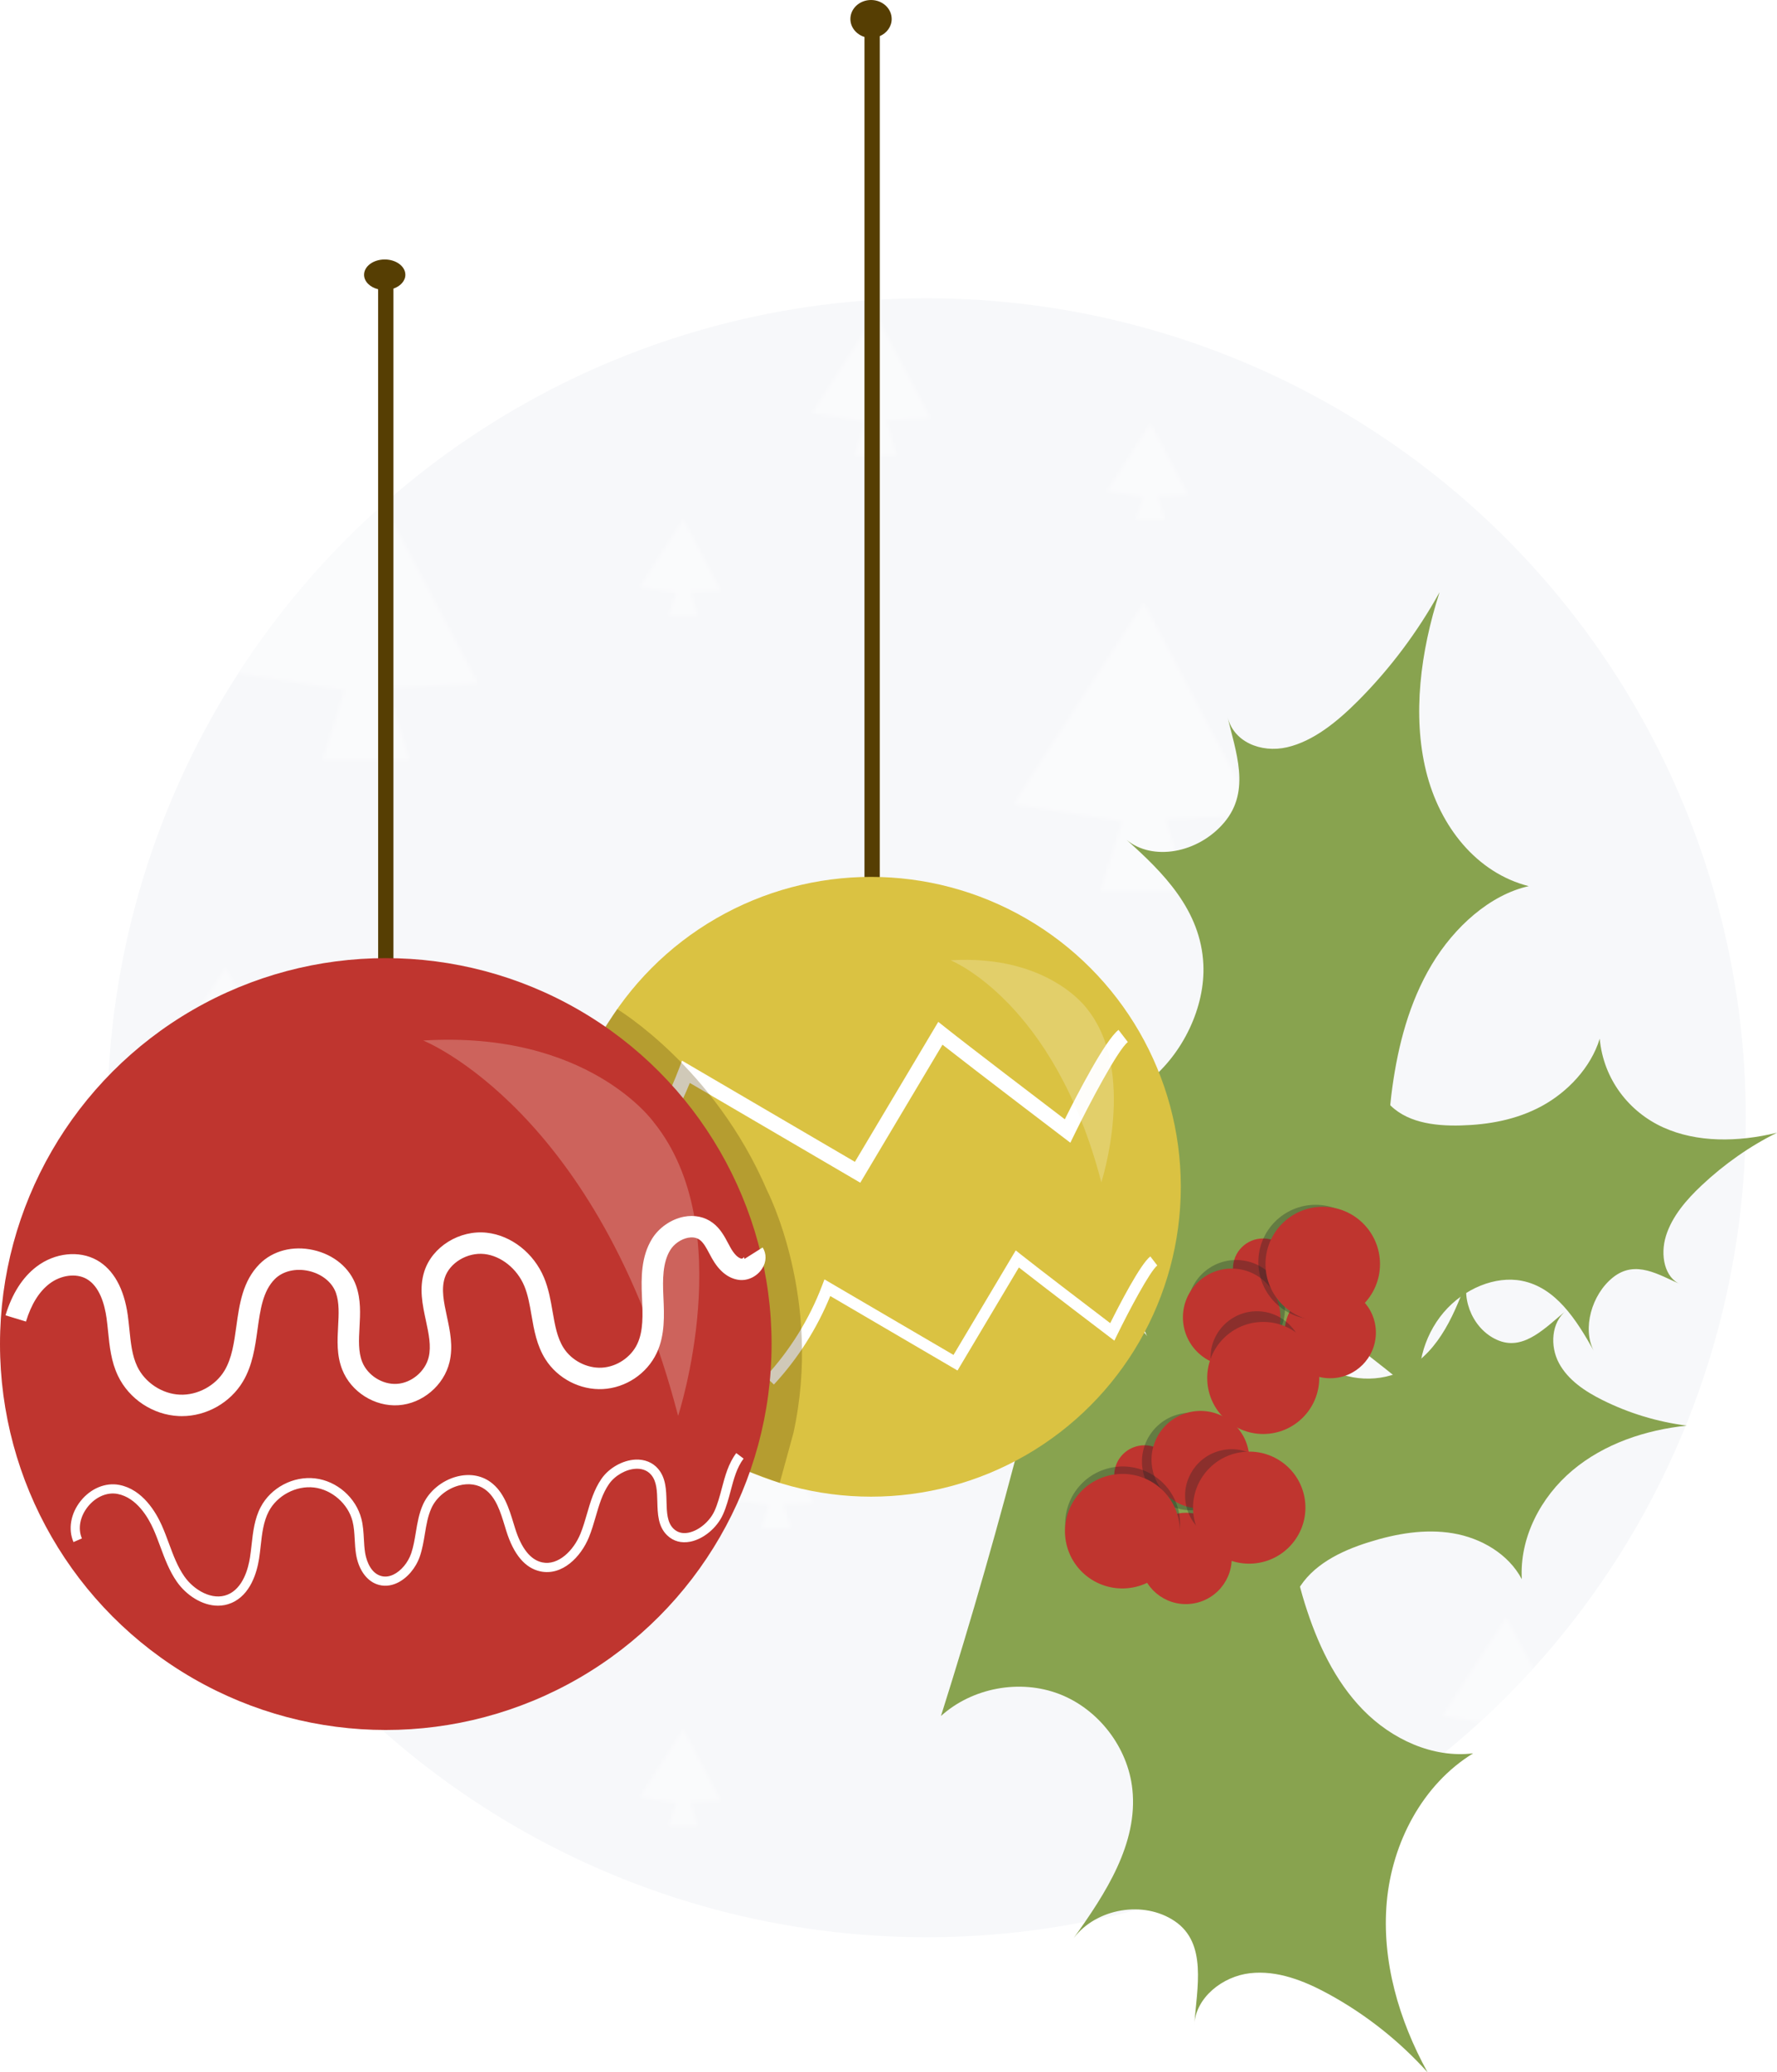 <?xml version="1.0" encoding="iso-8859-1"?>
<!-- Generator: Adobe Illustrator 18.1.0, SVG Export Plug-In . SVG Version: 6.00 Build 0)  -->
<!DOCTYPE svg PUBLIC "-//W3C//DTD SVG 1.1//EN" "http://www.w3.org/Graphics/SVG/1.1/DTD/svg11.dtd">
<svg version="1.1" xmlns="http://www.w3.org/2000/svg" xmlns:xlink="http://www.w3.org/1999/xlink" x="0px" y="0px"
	 viewBox="0 0 555.305 647.355" style="enable-background:new 0 0 555.305 647.355;" xml:space="preserve">
<pattern  x="976.648" y="1103.802" width="661.591" height="688.215" patternUnits="userSpaceOnUse" id="alberelli01" viewBox="0 -688.215 661.591 688.215" style="overflow:visible;">
	<g>
		<polygon style="fill:none;" points="0,-688.215 661.59,-688.215 661.59,0 0,0 		"/>
		<path style="fill:#FFFFFF;" d="M13-434.144c0.236-1.417,40.63-63.071,40.63-63.071l34.961,66.378l-28.11,1.289L67.094-407H39.929
			l6.85-21.84L13-434.144z"/>
		<path style="fill:#FFFFFF;" d="M466-337.38c0.116-0.693,19.864-30.835,19.864-30.835l17.092,32.451l-13.743,0.685L492.446-324
			h-13.281l3.349-10.732L466-337.38z"/>
		<path style="fill:#FFFFFF;" d="M568-431.38c0.115-0.693,19.864-30.835,19.864-30.835l17.092,32.451l-13.743,0.685L594.446-418
			h-13.281l3.349-10.732L568-431.38z"/>
		<path style="fill:#FFFFFF;" d="M191-68.144c0.236-1.417,40.63-63.071,40.63-63.071l34.961,66.378l-28.11,1.289L245.094-41h-27.165
			l6.85-21.84L191-68.144z"/>
		<path style="fill:#FFFFFF;" d="M413-579.144c0.236-1.417,40.63-63.071,40.63-63.071l34.961,66.378l-28.11,1.289L467.094-552
			h-27.165l6.85-21.84L413-579.144z"/>
		<path style="fill:#FFFFFF;" d="M434-27.144c0.236-1.417,40.63-63.071,40.63-63.071l34.961,66.378l-28.11,1.289L488.094,0h-27.165
			l6.85-21.84L434-27.144z"/>
		<path style="fill:#FFFFFF;" d="M586-232.144c0.236-1.417,40.63-63.071,40.63-63.071l34.961,66.378l-28.11,1.289L640.094-205
			h-27.165l6.85-21.84L586-232.144z"/>
		<path style="fill:#FFFFFF;" d="M575-133.38c0.115-0.693,19.864-30.835,19.864-30.835l17.092,32.451l-13.743,0.685L601.446-120
			h-13.281l3.349-10.732L575-133.38z"/>
		<path style="fill:#FFFFFF;" d="M192-455.38c0.115-0.693,19.864-30.835,19.864-30.835l17.092,32.451l-13.743,0.685L218.446-442
			h-13.281l3.349-10.732L192-455.38z"/>
		<path style="fill:#FFFFFF;" d="M247-255.38c0.115-0.693,19.864-30.835,19.864-30.835l17.092,32.451l-13.743,0.685L273.446-242
			h-13.281l3.349-10.732L247-255.38z"/>
		<path style="fill:#FFFFFF;" d="M376-258.38c0.116-0.693,19.864-30.835,19.864-30.835l17.092,32.451l-13.743,0.685L402.446-245
			h-13.281l3.349-10.732L376-258.38z"/>
		<path style="fill:#FFFFFF;" d="M445-444.38c0.116-0.693,19.864-30.835,19.864-30.835l17.092,32.451l-13.743,0.685L471.446-431
			h-13.281l3.349-10.732L445-444.38z"/>
		<path style="fill:#FFFFFF;" d="M164-535.38c0.115-0.693,19.864-30.835,19.864-30.835l17.092,32.451l-13.743,0.685L190.446-522
			h-13.281l3.349-10.732L164-535.38z"/>
		<path style="fill:#FFFFFF;" d="M163-340.38c0.115-0.693,19.864-30.835,19.864-30.835l17.092,32.451l-13.743,0.685L189.446-327
			h-13.281l3.349-10.732L163-340.38z"/>
		<path style="fill:#FFFFFF;" d="M371-149.38c0.116-0.693,19.864-30.835,19.864-30.835l17.092,32.451l-13.743,0.685L397.446-136
			h-13.281l3.349-10.732L371-149.38z"/>
		<path style="fill:#FFFFFF;" d="M503-275.957c0.08-0.478,13.694-21.258,13.694-21.258l11.783,22.373l-9.475,0.339l2.229,7.504
			h-9.156l2.309-7.265L503-275.957z"/>
		<path style="fill:#FFFFFF;" d="M528-558.957c0.08-0.478,13.694-21.258,13.694-21.258l11.783,22.373l-9.475,0.339l2.229,7.504
			h-9.156l2.309-7.265L528-558.957z"/>
		<path style="fill:#FFFFFF;" d="M346-498.957c0.08-0.478,13.694-21.258,13.694-21.258l11.783,22.373l-9.475,0.339l2.229,7.504
			h-9.156l2.309-7.265L346-498.957z"/>
		<path style="fill:#FFFFFF;" d="M317-405.957c0.08-0.478,13.694-21.258,13.694-21.258l11.783,22.373l-9.475,0.339l2.229,7.504
			h-9.156l2.309-7.265L317-405.957z"/>
		<path style="fill:#FFFFFF;" d="M129-165.957c0.08-0.478,13.694-21.258,13.694-21.258l11.783,22.373l-9.475,0.339l2.229,7.504
			h-9.156l2.309-7.265L129-165.957z"/>
		<path style="fill:#FFFFFF;" d="M317-94.957c0.08-0.478,13.694-21.258,13.694-21.258l11.783,22.373l-9.475,0.339L335.232-86h-9.156
			l2.309-7.265L317-94.957z"/>
		<path style="fill:#FFFFFF;" d="M562-297.957c0.08-0.478,13.694-21.258,13.694-21.258l11.783,22.373l-9.475,0.339l2.229,7.504
			h-9.156l2.309-7.265L562-297.957z"/>
		<path style="fill:#FFFFFF;" d="M0-558.957c0.08-0.478,13.694-21.258,13.694-21.258l11.783,22.373l-9.475,0.339L18.232-550H9.076
			l2.309-7.265L0-558.957z"/>
		<path style="fill:#FFFFFF;" d="M619-375.957c0.08-0.478,13.694-21.258,13.694-21.258l11.783,22.373l-9.475,0.339l2.229,7.504
			h-9.156l2.309-7.265L619-375.957z"/>
		<path style="fill:#FFFFFF;" d="M504-666.957c0.08-0.478,13.694-21.258,13.694-21.258l11.783,22.373l-9.475,0.339l2.229,7.504
			h-9.156l2.309-7.265L504-666.957z"/>
		<path style="fill:#FFFFFF;" d="M274-613.957c0.08-0.478,13.694-21.258,13.694-21.258l11.783,22.373l-9.475,0.339l2.229,7.504
			h-9.156l2.309-7.265L274-613.957z"/>
		<path style="fill:#FFFFFF;" d="M55-605.957c0.08-0.478,13.694-21.258,13.694-21.258l11.783,22.373l-9.475,0.339L73.232-597h-9.156
			l2.309-7.265L55-605.957z"/>
		<path style="fill:#FFFFFF;" d="M68-257.957c0.08-0.478,13.694-21.258,13.694-21.258l11.783,22.373l-9.475,0.339L86.232-249h-9.156
			l2.309-7.265L68-257.957z"/>
		<path style="fill:#FFFFFF;" d="M463-124.957c0.08-0.478,13.694-21.258,13.694-21.258l11.783,22.373l-9.475,0.339l2.229,7.504
			h-9.156l2.309-7.265L463-124.957z"/>
		<path style="fill:#FFFFFF;" d="M174-643.957c0.08-0.478,13.694-21.258,13.694-21.258l11.783,22.373l-9.475,0.339l2.229,7.504
			h-9.156l2.309-7.265L174-643.957z"/>
	</g>
</pattern>
<g id="_x23_decorations">
	<g>
		<circle style="fill:#f7f8fa;" cx="289.55" cy="349.168" r="256"/>
	</g>
	<g style="opacity:0.62;">
		<pattern  id="SVGID_1_" xlink:href="#alberelli01" patternTransform="matrix(1 0 0 1 230.214 553.426)"  style="opacity:0.62;">
		</pattern>
		<circle style="fill:url(#SVGID_1_);" cx="289.55" cy="349.168" r="256"/>
	</g>
	<g>
		<path style="fill:#88A34F;" d="M382.544,256.951c8.486-10.014,3.513-22.288,0.967-33.402c1.675,8.186,10.525,11.773,18.707,9.884
			c8.182-1.889,15.643-7.961,22.143-14.476c9.961-9.982,18.62-21.515,25.495-33.953c-6.038,18.706-8.477,38.542-4.22,55.875
			c4.257,17.333,15.827,31.805,32.082,35.939c-12.12,2.716-23.26,12.739-30.317,24.539c-7.057,11.799-10.486,25.205-12.296,38.268
			c-1.861,13.428-1.868,27.794,5.238,37.311c3.243,4.343,8.426,6.991,13.931,7.545l-0.189,0.089
			c-23.524,12.494-44.243,33.805-56.528,58.928l-0.001,0c-11.097-5.784-23.529-9.197-36.521-10.025l0,0
			c2.495-3.094,1.28-7.301-0.102-10.463c-11.828-27.047-24.416-53.606-37.745-79.634c10.471,5.304,24.816,3.052,35.69-5.602
			c10.874-8.654,17.775-23.312,17.171-36.468c-0.783-17.036-12.604-28.774-24.003-38.955
			C360.089,269.043,374.34,266.633,382.544,256.951z"/>
		<path style="fill:#88A34F;" d="M504.078,399.025c7.053-5.613,14.349-0.733,21.127,2.189c-5.01-1.999-6.494-9.083-4.586-15.175
			c1.908-6.093,6.387-11.267,11.061-15.668c7.162-6.744,15.186-12.356,23.625-16.523c-12.314,2.978-25.024,3.105-35.57-1.671
			c-10.546-4.776-18.649-14.894-19.828-27.691c-2.774,9.032-10.065,16.674-18.117,21.038c-8.052,4.363-16.798,5.811-25.187,6.05
			c-8.623,0.246-17.674-1.008-23.046-7.278c-2.452-2.862-3.665-7.058-3.532-11.318l-0.073,0.137
			c-9.934,16.898-54.58,59.442-71.485,66.636c2.671,8.995,33.135-9.762,32.518,0.249h0c2.168-1.637,4.712-0.339,6.583,0.996
			c16.002,11.419,31.63,23.376,46.858,35.853c-2.423-8.474,0.253-19.249,6.658-26.808c6.405-7.558,16.245-11.552,24.48-9.936
			c10.664,2.092,17.022,12.164,22.436,21.775C494.491,415.14,497.259,404.451,504.078,399.025z"/>
	</g>
	<g>
		<path style="fill:#88A34F;" d="M367.151,600.178c10.096,6.873,6.93,20.624,6.04,32.398c0.452-8.602,8.855-15.185,17.413-16.17
			c8.558-0.985,17.02,2.381,24.578,6.511c11.582,6.33,22.084,14.63,30.919,24.438c-8.939-16.239-14.411-34.832-12.735-53.294
			c1.676-18.462,11.178-36.654,26.985-46.339c-12.664,1.539-25.444-4.423-34.367-13.54c-8.922-9.117-14.421-21.066-18.231-33.241
			c-3.916-12.515-6.102-26.591-0.36-38.38c2.62-5.38,7.459-9.772,12.94-12.223l-0.205-0.021
			c-25.674-4.091-49.849-17.794-66.076-38.157l-0.001,0c-10.342,9.515-22.391,17.167-35.4,22.482l0,0
			c2.991,2.168,2.401,6.711,1.483,10.289c-7.857,30.606-16.557,60.995-26.086,91.122c9.781-8.827,24.624-11.592,36.928-6.88
			c12.304,4.712,21.503,16.685,22.886,29.787c1.791,16.967-8.38,32.567-18.361,46.495
			C342.618,596.11,357.39,593.533,367.151,600.178z"/>
		<path style="fill:#88A34F;" d="M468.475,418.825c7.98,3.056,14.616-4.255,21.026-9.468c-4.762,3.695-5.188,11.152-2.336,16.461
			c2.852,5.31,8.164,8.828,13.556,11.521c8.262,4.127,17.225,6.845,26.387,8.005c-12.9,1.349-25.767,5.63-35.704,13.966
			c-9.937,8.335-16.595,21.06-15.847,34.009c-4.173-7.89-12.702-12.852-21.503-14.338c-8.801-1.485-17.862,0.127-26.378,2.8
			c-8.754,2.748-17.714,7.113-22.194,15.12c-2.045,3.654-2.635,8.187-1.855,12.315l-0.094-0.109
			c-12.603-13.117-64.185-39.336-82.364-40.527c1.337-9.741,34.976-1.918,32.835-11.514l0,0c2.44,0.853,4.814-1.3,6.503-3.257
			c14.446-16.736,28.431-33.87,41.935-51.376c-1.165,9.145,3.173,18.776,10.794,23.964c7.621,5.187,18.173,5.691,26.253,1.253
			c10.463-5.746,15.364-17.82,19.38-29.116C456.341,406.355,460.759,415.87,468.475,418.825z"/>
	</g>
	<path style="fill:#88A34F;" d="M107.285,274.096"/>
	<g>
		<g>
			<path style="fill:#563E03;" d="M278.648,5.926c0-3.273-2.889-5.926-6.452-5.926c-3.563,0-6.452,2.654-6.452,5.926
				c0,2.613,1.844,4.827,4.4,5.615v278.854h4.779V11.291C277.121,10.347,278.648,8.303,278.648,5.926z"/>
			<circle style="fill:#DAC242;" cx="272.196" cy="370.733" r="96.804"/>
			<g>
				<path style="fill:#FFFFFF;" d="M241.846,432.504l-2.615-2.427c7.588-8.178,13.693-18.014,17.655-28.443l0.749-1.971
					l40.332,23.597l19.449-32.65l1.598,1.27c5.682,4.515,22.483,17.315,27.927,21.456c2.759-5.535,9.407-18.45,12.53-20.848
					l2.174,2.83c-2.268,1.742-8.845,14.131-12.458,21.531l-0.953,1.952l-1.729-1.314c-0.213-0.162-19.909-15.129-28.108-21.55
					l-19.176,32.191l-39.77-23.268C255.326,414.985,249.267,424.506,241.846,432.504z"/>
			</g>
			<g>
				<path style="fill:#FFFFFF;" d="M191.987,375.328l-3.503-3.251c10.164-10.954,18.341-24.128,23.647-38.097l1.003-2.64
					l54.021,31.607l26.05-43.732l2.14,1.701c7.61,6.047,30.115,23.191,37.406,28.739c3.695-7.414,12.6-24.712,16.782-27.925
					l2.911,3.79c-3.038,2.333-11.847,18.927-16.686,28.839l-1.276,2.614l-2.316-1.76c-0.285-0.217-26.667-20.264-37.648-28.865
					l-25.685,43.117L215.567,338.3C210.042,351.862,201.927,364.615,191.987,375.328z"/>
			</g>
			<path style="opacity:0.28;fill:#563E03;" d="M188.324,321.927l4.548-6.691c0,0,30.34,18.161,46.829,56.634
				c0,0,17.453,33.693,8.248,75.751l-4.291,15.64l-15.905-5.843l-52.361-127.366L188.324,321.927z"/>
			<path style="fill:#FCF7EB;fill-opacity:0.24;" d="M297.048,299.982c0,0,32.414,12.815,47.113,69.35
				c0,0,11.307-34.675-4.523-54.274C339.637,315.058,327.577,298.098,297.048,299.982z"/>
		</g>
		<g>
			<path style="fill:#563E03;" d="M126.672,85.834c0-2.639-2.889-4.779-6.452-4.779c-3.563,0-6.452,2.14-6.452,4.779
				c0,2.107,1.844,3.892,4.4,4.528v224.874h4.779V90.161C125.146,89.399,126.672,87.75,126.672,85.834z"/>
			<circle style="fill:#BF352F;" cx="120.558" cy="419.867" r="120.558"/>
			<path style="fill:#FCF7EB;fill-opacity:0.24;" d="M132.257,325.045c0,0,54.802,21.666,79.654,117.25
				c0,0,19.117-58.625-7.647-91.761C204.264,350.535,183.873,321.859,132.257,325.045z"/>
			<g>
				<g>
					<path style="fill:#FFFFFF;" d="M56.828,442.379c-0.319,0-0.637-0.007-0.957-0.021c-8.064-0.362-15.526-5.301-19.011-12.582
						c-2.134-4.458-2.616-9.203-3.081-13.792c-0.147-1.45-0.286-2.82-0.475-4.182c-0.602-4.339-2.18-9.996-6.277-12.301
						c-3.246-1.826-8.001-1.205-11.565,1.511c-3.233,2.464-5.705,6.443-7.345,11.826l-6.401-1.95
						c2.058-6.753,5.318-11.867,9.691-15.199c5.713-4.354,13.31-5.165,18.901-2.02c5.134,2.889,8.462,8.841,9.624,17.212
						c0.206,1.484,0.358,2.98,0.505,4.427c0.427,4.203,0.829,8.173,2.46,11.579c2.396,5.006,7.732,8.537,13.277,8.786
						c5.531,0.249,11.175-2.789,14.011-7.561c2.292-3.856,2.961-8.676,3.669-13.78c0.963-6.935,1.958-14.106,7.251-19.456
						c4.132-4.178,10.424-5.816,16.827-4.38c6.403,1.435,11.393,5.601,13.347,11.143c1.531,4.343,1.294,8.75,1.064,13.012
						c-0.21,3.907-0.41,7.598,0.825,10.739c1.67,4.251,6.366,7.221,10.923,6.905c4.557-0.314,8.8-3.9,9.871-8.341
						c0.835-3.465,0.008-7.316-0.867-11.394c-1.068-4.974-2.172-10.116-0.503-15.375c2.452-7.728,11.037-13.039,19.524-12.1
						c7.664,0.85,14.685,6.359,17.888,14.035c1.445,3.464,2.069,7.081,2.673,10.58c0.725,4.199,1.409,8.165,3.429,11.347
						c2.505,3.947,7.288,6.431,11.938,6.193c4.665-0.245,9.13-3.228,11.109-7.423c1.934-4.099,1.703-9.253,1.479-14.236
						l-0.023-0.512c-0.27-6.094-0.253-12.504,3.105-18.019c2.143-3.52,5.982-6.19,10.019-6.966c3.31-0.637,6.501,0.038,8.983,1.901
						c2.378,1.785,3.692,4.26,4.851,6.445c0.227,0.428,0.454,0.856,0.687,1.275c1.169,2.09,2.414,3.324,3.507,3.473
						c0.212,0.011,0.705-0.326,0.798-0.558c-0.039,0.097-0.048,0.392,0.105,0.635l5.659-3.57c1.267,2.007,1.204,4.477-0.167,6.608
						c-1.595,2.48-4.527,3.89-7.298,3.515c-3.321-0.452-6.162-2.753-8.445-6.838c-0.258-0.461-0.507-0.931-0.757-1.403
						c-0.911-1.718-1.773-3.341-2.957-4.23c-1.222-0.917-2.688-0.877-3.703-0.682c-2.208,0.424-4.393,1.946-5.568,3.875
						c-2.38,3.909-2.36,9.179-2.135,14.242l0.023,0.508c0.248,5.528,0.529,11.793-2.112,17.391
						c-3.048,6.458-9.646,10.874-16.81,11.25c-7.078,0.369-14.12-3.275-17.937-9.289c-2.736-4.312-3.569-9.133-4.373-13.795
						c-0.566-3.278-1.1-6.373-2.255-9.141c-2.246-5.381-7.249-9.384-12.451-9.961c-5.344-0.593-10.913,2.76-12.409,7.474
						c-1.132,3.566-0.258,7.637,0.667,11.946c0.994,4.631,2.022,9.419,0.829,14.366c-1.754,7.277-8.447,12.933-15.914,13.448
						c-7.47,0.516-14.874-4.166-17.612-11.133c-1.767-4.496-1.518-9.097-1.278-13.547c0.203-3.775,0.396-7.34-0.693-10.427
						c-1.165-3.305-4.422-5.925-8.5-6.839c-4.08-0.915-8.143,0.066-10.607,2.557c-3.727,3.768-4.53,9.55-5.38,15.671
						c-0.769,5.536-1.564,11.261-4.545,16.278C71.974,438.196,64.553,442.379,56.828,442.379z"/>
				</g>
			</g>
			<g>
				<path style="fill:#FFFFFF;" d="M68.125,501.596c-5.012,0-9.945-3.331-12.837-7.454c-2.372-3.382-3.804-7.248-5.189-10.987
					c-0.67-1.808-1.362-3.678-2.145-5.44c-1.613-3.629-5.217-9.887-11.227-11.033c-3.257-0.62-6.81,0.905-9.274,3.983
					c-2.464,3.077-3.176,6.879-1.858,9.92l-2.631,1.14c-1.741-4.019-0.879-8.944,2.251-12.853c3.129-3.909,7.747-5.828,12.049-5.007
					c7.293,1.389,11.47,8.544,13.31,12.684c0.82,1.845,1.529,3.759,2.214,5.609c1.382,3.732,2.688,7.257,4.847,10.336
					c2.959,4.218,8.7,7.627,13.512,5.64c4.804-1.984,6.434-8.148,6.977-11.646c0.2-1.287,0.351-2.631,0.496-3.932
					c0.444-3.973,0.903-8.081,2.84-11.763c3.195-6.073,10.187-9.758,17.002-8.96c6.816,0.797,12.768,5.996,14.475,12.643
					c0.541,2.106,0.659,4.246,0.774,6.315c0.081,1.462,0.157,2.842,0.371,4.208c0.213,1.362,1.175,5.906,4.601,7.189
					c1.341,0.502,2.764,0.404,4.23-0.289c2.399-1.135,4.589-3.743,5.579-6.645c0.708-2.075,1.067-4.246,1.448-6.546
					c0.486-2.937,0.988-5.974,2.282-8.803c1.879-4.109,5.892-7.415,10.474-8.628c3.881-1.027,7.626-0.437,10.542,1.664
					c4.236,3.053,5.838,8.31,7.251,12.948c0.157,0.515,0.313,1.027,0.471,1.533c1.971,6.295,4.83,9.88,8.496,10.652
					c4.992,1.053,9.779-3.696,11.921-8.932c0.808-1.976,1.43-4.115,2.031-6.185c1.094-3.764,2.226-7.657,4.554-11.008
					c2.352-3.385,6.605-5.791,10.585-5.988c2.893-0.14,5.406,0.881,7.112,2.882c2.428,2.847,2.526,6.582,2.621,10.193
					c0.089,3.397,0.174,6.607,2.239,8.556c1.227,1.159,2.791,1.559,4.644,1.192c3.215-0.636,6.635-3.51,8.133-6.832
					c0.989-2.194,1.639-4.649,2.267-7.023c1.005-3.798,2.044-7.725,4.51-11.006l2.293,1.723c-2.13,2.834-3.053,6.323-4.031,10.017
					c-0.658,2.487-1.339,5.058-2.425,7.468c-1.879,4.169-6.07,7.65-10.19,8.466c-2.779,0.55-5.257-0.114-7.17-1.92
					c-2.931-2.767-3.036-6.732-3.137-10.566c-0.085-3.257-0.167-6.332-1.937-8.408c-1.43-1.678-3.395-1.947-4.789-1.879
					c-3.088,0.153-6.53,2.11-8.372,4.76c-2.061,2.966-3.078,6.466-4.156,10.172c-0.622,2.141-1.266,4.354-2.131,6.47
					c-2.512,6.141-8.327,12.096-15.166,10.652c-4.756-1.003-8.337-5.243-10.641-12.601c-0.161-0.513-0.319-1.032-0.478-1.555
					c-1.343-4.41-2.733-8.97-6.185-11.458c-2.206-1.59-5.094-2.023-8.132-1.219c-3.773,0.999-7.069,3.7-8.6,7.048
					c-1.135,2.482-1.585,5.2-2.061,8.078c-0.382,2.313-0.778,4.705-1.562,7.004c-1.247,3.654-3.955,6.839-7.067,8.311
					c-2.163,1.023-4.398,1.155-6.462,0.382c-3.294-1.234-5.697-4.759-6.429-9.431c-0.236-1.508-0.32-3.026-0.401-4.493
					c-0.112-2.02-0.217-3.928-0.688-5.76c-1.396-5.437-6.456-9.856-12.031-10.508c-5.575-0.652-11.518,2.48-14.131,7.447
					c-1.685,3.203-2.095,6.867-2.528,10.746c-0.148,1.33-0.302,2.706-0.512,4.053c-0.637,4.093-2.615,11.336-8.716,13.856
					C70.891,501.344,69.505,501.596,68.125,501.596z"/>
			</g>
		</g>
	</g>
	<g>
		<circle style="fill:#BF352F;" cx="394.698" cy="396.286" r="9.408"/>
		<circle style="fill:#BF352F;" cx="415.693" cy="416.284" r="14.263"/>
		<circle style="opacity:0.3;fill:#132326;" cx="386.297" cy="408.842" r="15.236"/>
		<circle style="fill:#BF352F;" cx="384.896" cy="411.524" r="15.236"/>
		<circle style="opacity:0.3;fill:#132326;" cx="411.116" cy="394.253" r="17.892"/>
		<circle style="fill:#BF352F;" cx="413.353" cy="394.872" r="17.892"/>
		<circle style="opacity:0.3;fill:#132326;" cx="392.763" cy="424.094" r="14.479"/>
		<circle style="fill:#BF352F;" cx="394.752" cy="430.454" r="17.505"/>
	</g>
	<g>
		
			<ellipse transform="matrix(-0.983 0.182 -0.182 -0.983 792.85 848.843)" style="fill:#BF352F;" cx="357.435" cy="460.839" rx="9.442" ry="9.408"/>
		
			<ellipse transform="matrix(-0.983 0.182 -0.182 -0.983 823.296 897.932)" style="fill:#BF352F;" cx="370.404" cy="486.782" rx="14.314" ry="14.263"/>
		
			<ellipse transform="matrix(-0.983 0.182 -0.182 -0.983 820.864 837.577)" style="opacity:0.3;fill:#132326;" cx="371.96" cy="456.493" rx="15.29" ry="15.236"/>
		
			<ellipse transform="matrix(-0.983 0.182 -0.182 -0.983 826.685 835.936)" style="fill:#BF352F;" cx="374.946" cy="455.94" rx="15.29" ry="15.236"/>
		
			<ellipse transform="matrix(-0.983 0.182 -0.182 -0.983 782.106 880.032)" style="opacity:0.3;fill:#132326;" cx="350.631" cy="475.94" rx="17.956" ry="17.892"/>
		
			<ellipse transform="matrix(-0.983 0.182 -0.182 -0.983 782.394 884.646)" style="fill:#BF352F;" cx="350.563" cy="478.26" rx="17.956" ry="17.892"/>
		
			<ellipse transform="matrix(-0.983 0.182 -0.182 -0.983 848.019 856.399)" style="opacity:0.3;fill:#132326;" cx="384.673" cy="467.151" rx="14.531" ry="14.479"/>
		
			<ellipse transform="matrix(-0.983 0.182 -0.182 -0.983 859.635 862.867)" style="fill:#BF352F;" cx="390.184" cy="470.919" rx="17.568" ry="17.505"/>
	</g>
</g>
<g id="Livello_1">
</g>
</svg>
